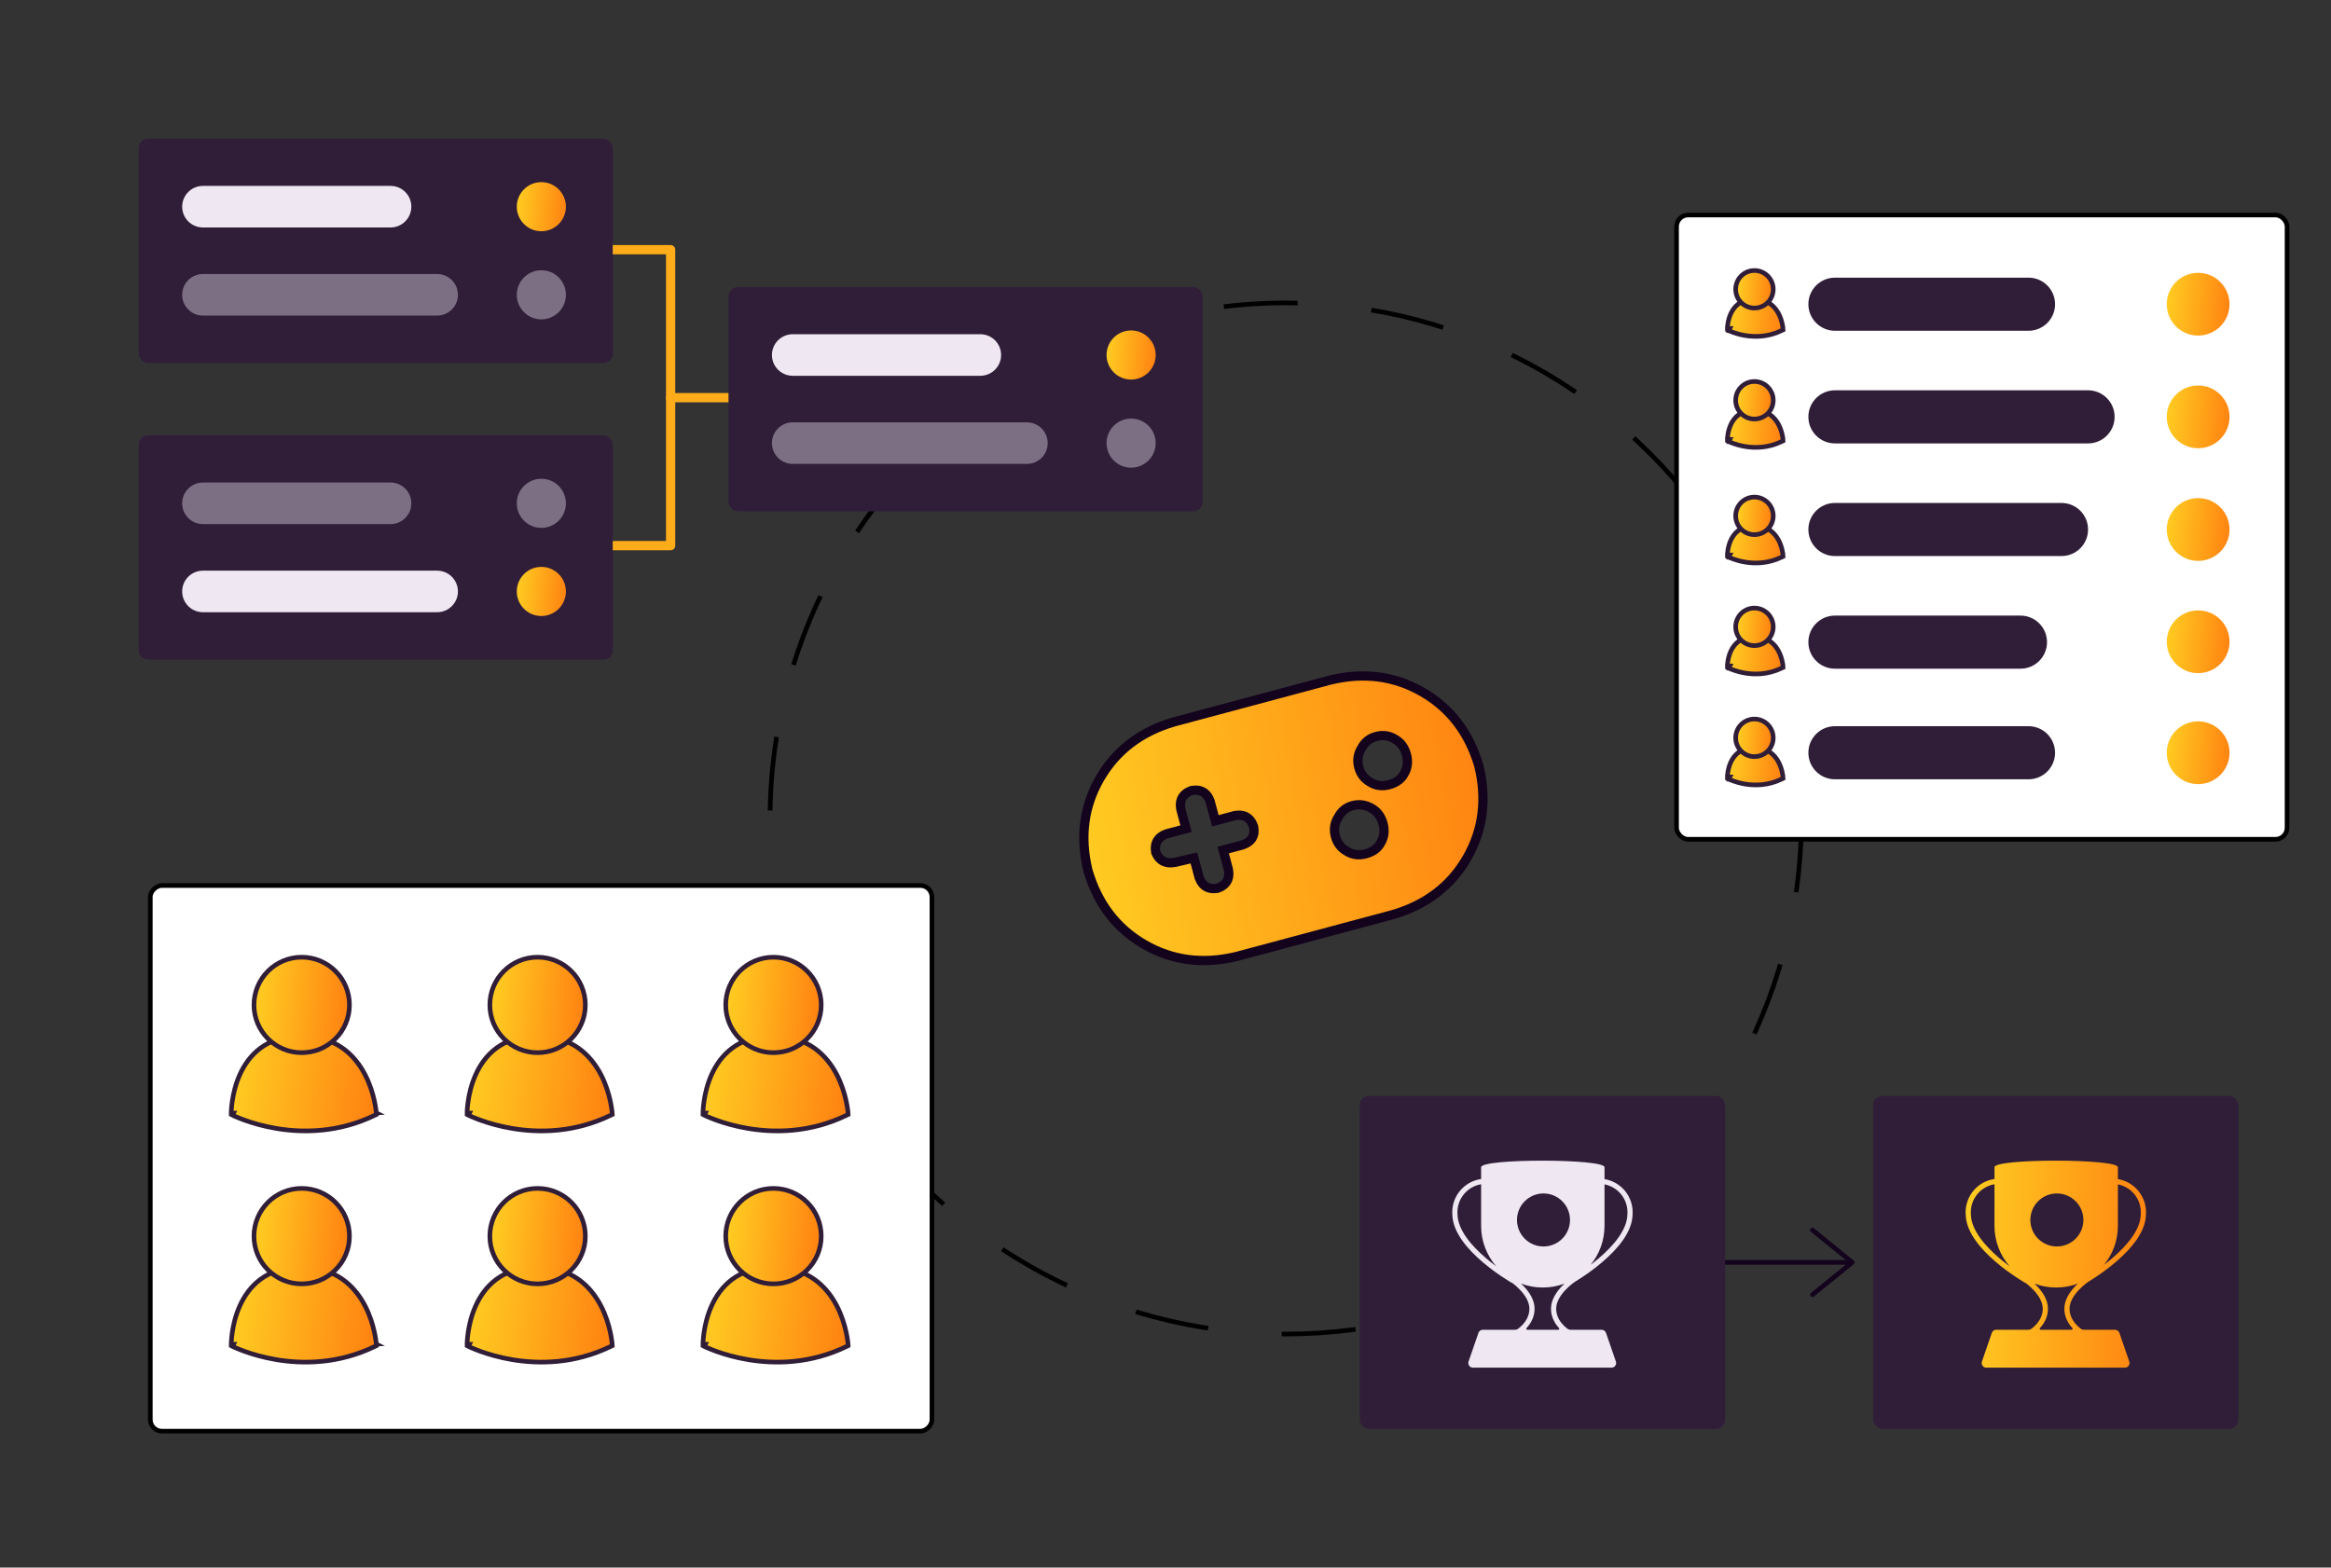 <svg width="504" height="339" viewBox="0 0 504 339" fill="none" xmlns="http://www.w3.org/2000/svg">
<rect x="0" y="0" width="504" height="339" fill="#333333" stroke="none"/>
<circle cx="278" cy="177" r="111.5" stroke="black" stroke-dasharray="16 16"/>
<path d="M287.604 147.069L253.797 156.128C246.625 158.239 241.299 162.308 237.818 168.336C234.338 174.364 233.477 181.011 235.235 188.278C237.346 195.45 241.415 200.776 247.443 204.256C253.471 207.736 260.119 208.597 267.385 206.839L301.192 197.78C308.365 195.67 313.691 191.601 317.171 185.573C320.651 179.545 321.512 172.897 319.754 165.631C317.643 158.459 313.574 153.133 307.546 149.652C301.518 146.172 294.871 145.311 287.604 147.069ZM268.704 182.707L264.478 183.839L265.61 188.065C265.953 190.049 265.179 191.389 263.29 192.084C261.306 192.427 259.966 191.653 259.271 189.764L258.139 185.538L254.009 186.503C252.025 186.845 250.654 186.128 249.894 184.35C249.551 182.366 250.325 181.026 252.214 180.331L256.44 179.199L255.308 174.973C254.965 172.989 255.738 171.649 257.628 170.954C259.612 170.611 260.952 171.385 261.647 173.274L262.779 177.5L267.005 176.368C268.989 176.025 270.329 176.798 271.024 178.688C271.455 180.649 270.681 181.988 268.704 182.707ZM295.267 184.648C293.771 185.049 292.397 184.851 291.145 184.054C289.917 183.345 289.114 182.286 288.737 180.877C288.336 179.381 288.534 178.007 289.331 176.755C290.016 175.439 291.063 174.592 292.472 174.215C293.88 173.838 295.255 174.036 296.594 174.809C297.822 175.518 298.637 176.621 299.038 178.117C299.439 179.614 299.285 180.976 298.576 182.204C297.955 183.409 296.852 184.223 295.267 184.648ZM300.322 169.705C298.825 170.106 297.451 169.908 296.2 169.111C294.972 168.402 294.169 167.344 293.792 165.935C293.391 164.438 293.589 163.064 294.386 161.813C295.071 160.497 296.118 159.65 297.527 159.273C299.023 158.872 300.397 159.07 301.649 159.866C302.877 160.575 303.691 161.678 304.092 163.175C304.493 164.672 304.34 166.034 303.631 167.262C303.01 168.466 301.907 169.281 300.322 169.705Z" fill="url(#paint0_linear_110_1318)"/>
<path d="M287.604 147.069L287.369 146.097L287.357 146.1L287.346 146.103L287.604 147.069ZM253.797 156.128L253.538 155.162L253.526 155.165L253.515 155.169L253.797 156.128ZM235.235 188.278L234.263 188.513L234.269 188.536L234.276 188.56L235.235 188.278ZM267.385 206.839L267.62 207.811L267.632 207.808L267.644 207.805L267.385 206.839ZM301.192 197.78L301.451 198.746L301.463 198.743L301.475 198.74L301.192 197.78ZM319.754 165.631L320.726 165.396L320.72 165.372L320.713 165.349L319.754 165.631ZM268.704 182.707L268.962 183.673L269.004 183.662L269.045 183.647L268.704 182.707ZM264.478 183.839L264.219 182.873L263.253 183.132L263.512 184.098L264.478 183.839ZM265.61 188.065L266.595 187.895L266.588 187.85L266.576 187.806L265.61 188.065ZM263.29 192.084L263.46 193.069L263.55 193.054L263.635 193.022L263.29 192.084ZM259.271 189.764L258.305 190.022L258.317 190.066L258.333 190.109L259.271 189.764ZM258.139 185.538L259.105 185.279L258.854 184.344L257.911 184.564L258.139 185.538ZM254.009 186.503L254.18 187.488L254.209 187.483L254.237 187.476L254.009 186.503ZM249.894 184.35L248.909 184.52L248.929 184.635L248.975 184.743L249.894 184.35ZM252.214 180.331L251.955 179.365L251.912 179.377L251.869 179.393L252.214 180.331ZM256.44 179.199L256.699 180.165L257.665 179.906L257.406 178.94L256.44 179.199ZM255.308 174.973L254.323 175.143L254.33 175.188L254.342 175.232L255.308 174.973ZM257.628 170.954L257.458 169.969L257.368 169.984L257.283 170.016L257.628 170.954ZM261.647 173.274L262.613 173.016L262.601 172.972L262.585 172.929L261.647 173.274ZM262.779 177.5L261.813 177.759L262.072 178.725L263.038 178.466L262.779 177.5ZM267.005 176.368L266.835 175.383L266.79 175.39L266.746 175.402L267.005 176.368ZM271.024 178.688L272 178.473L271.986 178.407L271.962 178.343L271.024 178.688ZM291.145 184.054L291.682 183.21L291.664 183.199L291.645 183.188L291.145 184.054ZM289.331 176.755L290.174 177.292L290.198 177.256L290.218 177.217L289.331 176.755ZM296.594 174.809L297.094 173.943L296.594 174.809ZM298.576 182.204L297.71 181.704L297.698 181.725L297.687 181.746L298.576 182.204ZM296.2 169.111L296.737 168.268L296.719 168.256L296.7 168.245L296.2 169.111ZM294.386 161.813L295.229 162.35L295.253 162.313L295.273 162.275L294.386 161.813ZM301.649 159.866L301.112 160.71L301.13 160.722L301.149 160.733L301.649 159.866ZM303.631 167.262L302.765 166.762L302.753 166.782L302.742 166.804L303.631 167.262ZM287.346 146.103L253.538 155.162L254.056 157.094L287.863 148.035L287.346 146.103ZM253.515 155.169C246.116 157.346 240.571 161.568 236.952 167.836L238.684 168.836C242.026 163.048 247.133 159.131 254.079 157.087L253.515 155.169ZM236.952 167.836C233.334 174.104 232.45 181.017 234.263 188.513L236.207 188.042C234.505 181.005 235.343 174.624 238.684 168.836L236.952 167.836ZM234.276 188.56C236.453 195.958 240.675 201.503 246.943 205.122L247.943 203.39C242.155 200.048 238.239 194.941 236.195 187.995L234.276 188.56ZM246.943 205.122C253.211 208.741 260.124 209.625 267.62 207.811L267.15 205.867C260.113 207.57 253.731 206.732 247.943 203.39L246.943 205.122ZM267.644 207.805L301.451 198.746L300.934 196.815L267.126 205.873L267.644 207.805ZM301.475 198.74C308.873 196.563 314.418 192.341 318.037 186.073L316.305 185.073C312.963 190.861 307.856 194.777 300.91 196.821L301.475 198.74ZM318.037 186.073C321.656 179.805 322.54 172.891 320.726 165.396L318.782 165.866C320.485 172.903 319.647 179.284 316.305 185.073L318.037 186.073ZM320.713 165.349C318.536 157.95 314.314 152.405 308.046 148.786L307.046 150.518C312.834 153.86 316.751 158.967 318.795 165.913L320.713 165.349ZM308.046 148.786C301.778 145.168 294.865 144.284 287.369 146.097L287.84 148.041C294.877 146.338 301.258 147.177 307.046 150.518L308.046 148.786ZM268.445 181.741L264.219 182.873L264.736 184.805L268.962 183.673L268.445 181.741ZM263.512 184.098L264.644 188.324L266.576 187.806L265.444 183.58L263.512 184.098ZM264.625 188.235C264.768 189.067 264.659 189.645 264.421 190.058C264.183 190.471 263.737 190.854 262.945 191.145L263.635 193.022C264.732 192.619 265.618 191.985 266.153 191.058C266.688 190.131 266.794 189.047 266.595 187.895L264.625 188.235ZM263.119 191.098C262.287 191.242 261.71 191.133 261.297 190.895C260.884 190.657 260.501 190.211 260.21 189.418L258.333 190.109C258.736 191.206 259.37 192.092 260.297 192.627C261.224 193.162 262.308 193.268 263.46 193.069L263.119 191.098ZM260.237 189.505L259.105 185.279L257.173 185.796L258.305 190.022L260.237 189.505ZM257.911 184.564L253.782 185.529L254.237 187.476L258.366 186.511L257.911 184.564ZM253.839 185.517C252.998 185.662 252.396 185.565 251.956 185.335C251.521 185.108 251.126 184.688 250.814 183.957L248.975 184.743C249.422 185.79 250.092 186.617 251.029 187.108C251.961 187.595 253.037 187.686 254.18 187.488L253.839 185.517ZM250.88 184.179C250.736 183.347 250.845 182.77 251.083 182.357C251.321 181.944 251.767 181.561 252.56 181.27L251.869 179.393C250.772 179.796 249.886 180.43 249.351 181.357C248.816 182.284 248.71 183.368 248.909 184.52L250.88 184.179ZM252.473 181.297L256.699 180.165L256.181 178.233L251.955 179.365L252.473 181.297ZM257.406 178.94L256.274 174.714L254.342 175.232L255.474 179.458L257.406 178.94ZM256.293 174.803C256.149 173.97 256.258 173.393 256.497 172.98C256.735 172.567 257.181 172.184 257.973 171.893L257.283 170.016C256.186 170.419 255.3 171.053 254.765 171.98C254.23 172.907 254.123 173.991 254.323 175.143L256.293 174.803ZM257.798 171.94C258.63 171.796 259.208 171.905 259.621 172.143C260.034 172.381 260.417 172.827 260.708 173.62L262.585 172.929C262.182 171.832 261.548 170.946 260.621 170.411C259.694 169.876 258.61 169.77 257.458 169.969L257.798 171.94ZM260.681 173.533L261.813 177.759L263.745 177.241L262.613 173.016L260.681 173.533ZM263.038 178.466L267.264 177.334L266.746 175.402L262.52 176.534L263.038 178.466ZM267.175 177.353C268.007 177.21 268.585 177.319 268.998 177.557C269.411 177.795 269.794 178.241 270.085 179.033L271.962 178.343C271.559 177.246 270.925 176.36 269.998 175.825C269.071 175.29 267.987 175.183 266.835 175.383L267.175 177.353ZM270.047 178.903C270.225 179.714 270.129 180.268 269.901 180.663C269.668 181.066 269.209 181.459 268.362 181.767L269.045 183.647C270.175 183.236 271.092 182.6 271.633 181.663C272.178 180.719 272.253 179.623 272 178.473L270.047 178.903ZM295.008 183.682C293.769 184.014 292.686 183.849 291.682 183.21L290.608 184.897C292.107 185.852 293.772 186.084 295.526 185.614L295.008 183.682ZM291.645 183.188C290.654 182.616 290.014 181.779 289.703 180.619L287.771 181.136C288.215 182.793 289.18 184.074 290.645 184.92L291.645 183.188ZM289.703 180.619C289.371 179.379 289.535 178.296 290.174 177.292L288.487 176.218C287.532 177.718 287.301 179.382 287.771 181.136L289.703 180.619ZM290.218 177.217C290.776 176.145 291.598 175.484 292.731 175.181L292.213 173.249C290.528 173.701 289.256 174.734 288.444 176.293L290.218 177.217ZM292.731 175.181C293.866 174.877 294.969 175.025 296.094 175.675L297.094 173.943C295.54 173.046 293.895 172.799 292.213 173.249L292.731 175.181ZM296.094 175.675C297.07 176.238 297.732 177.11 298.072 178.376L300.004 177.859C299.541 176.132 298.574 174.797 297.094 173.943L296.094 175.675ZM298.072 178.376C298.411 179.643 298.273 180.729 297.71 181.704L299.442 182.704C300.296 181.224 300.466 179.585 300.004 177.859L298.072 178.376ZM297.687 181.746C297.222 182.648 296.383 183.313 295.008 183.682L295.526 185.614C297.321 185.133 298.688 184.169 299.465 182.663L297.687 181.746ZM300.063 168.739C298.824 169.072 297.74 168.907 296.737 168.268L295.663 169.955C297.162 170.91 298.827 171.141 300.581 170.671L300.063 168.739ZM296.7 168.245C295.709 167.673 295.069 166.837 294.758 165.676L292.826 166.194C293.27 167.85 294.235 169.132 295.7 169.977L296.7 168.245ZM294.758 165.676C294.426 164.437 294.59 163.353 295.229 162.35L293.542 161.276C292.587 162.775 292.356 164.44 292.826 166.194L294.758 165.676ZM295.273 162.275C295.831 161.202 296.653 160.542 297.786 160.238L297.268 158.307C295.583 158.758 294.311 159.791 293.499 161.351L295.273 162.275ZM297.786 160.238C299.025 159.906 300.108 160.071 301.112 160.71L302.186 159.023C300.687 158.068 299.022 157.837 297.268 158.307L297.786 160.238ZM301.149 160.733C302.125 161.296 302.787 162.167 303.127 163.434L305.058 162.916C304.596 161.189 303.629 159.855 302.149 159L301.149 160.733ZM303.127 163.434C303.466 164.7 303.328 165.786 302.765 166.762L304.497 167.762C305.351 166.282 305.521 164.643 305.058 162.916L303.127 163.434ZM302.742 166.804C302.277 167.706 301.438 168.371 300.063 168.739L300.581 170.671C302.376 170.19 303.743 169.227 304.519 167.72L302.742 166.804Z" fill="#13031D"/>
<rect x="362.5" y="46.5" width="132" height="135" rx="2.5" fill="white" stroke="black"/>
<path d="M374 71.034C373.773 71.48 373.773 71.48 373.774 71.48L373.774 71.481L373.776 71.481L373.78 71.484L373.795 71.491C373.807 71.497 373.825 71.505 373.847 71.516C373.892 71.537 373.957 71.567 374.041 71.604C374.208 71.678 374.451 71.778 374.758 71.889C375.372 72.111 376.25 72.376 377.308 72.553C379.425 72.907 382.287 72.91 385.219 71.484L385.522 71.337L385.499 71.001L385 71.034C385.499 71.001 385.499 71 385.499 71L385.499 70.999L385.499 70.998L385.498 70.993L385.497 70.977C385.496 70.963 385.494 70.944 385.492 70.92C385.487 70.871 385.48 70.803 385.468 70.717C385.445 70.544 385.407 70.301 385.343 70.011C385.217 69.432 384.989 68.653 384.581 67.87C383.756 66.286 382.182 64.666 379.292 64.666C377.866 64.666 376.765 65.063 375.927 65.681C375.096 66.295 374.553 67.107 374.198 67.895C373.844 68.684 373.671 69.465 373.585 70.044C373.542 70.336 373.521 70.579 373.511 70.752C373.505 70.838 373.503 70.907 373.501 70.955C373.501 70.979 373.5 70.998 373.5 71.012L373.5 71.028L373.5 71.033L373.5 71.035L373.5 71.035C373.5 71.036 373.5 71.036 374 71.034ZM374 71.034L373.773 71.48L373.501 71.341L373.5 71.036L374 71.034Z" fill="url(#paint1_linear_110_1318)" stroke="#301E38"/>
<path d="M379.339 66.619C381.581 66.619 383.399 64.801 383.399 62.559C383.399 60.317 381.581 58.5 379.339 58.5C377.097 58.5 375.28 60.317 375.28 62.559C375.28 64.801 377.097 66.619 379.339 66.619Z" fill="url(#paint2_linear_110_1318)" stroke="#301E38"/>
<path d="M374 168.034C373.773 168.48 373.773 168.48 373.774 168.48L373.774 168.481L373.776 168.481L373.78 168.483L373.795 168.491C373.807 168.497 373.825 168.505 373.847 168.516C373.892 168.537 373.957 168.568 374.041 168.604C374.208 168.678 374.451 168.778 374.758 168.889C375.372 169.111 376.25 169.376 377.308 169.553C379.425 169.907 382.287 169.91 385.219 168.484L385.522 168.337L385.499 168.001L385 168.034C385.499 168.001 385.499 168 385.499 168L385.499 167.999L385.499 167.998L385.498 167.993L385.497 167.976C385.496 167.963 385.494 167.944 385.492 167.92C385.487 167.871 385.48 167.803 385.468 167.717C385.445 167.544 385.407 167.301 385.343 167.011C385.217 166.432 384.989 165.654 384.581 164.87C383.756 163.286 382.182 161.667 379.292 161.667C377.866 161.667 376.765 162.063 375.927 162.681C375.096 163.295 374.553 164.107 374.198 164.896C373.844 165.684 373.671 166.465 373.585 167.045C373.542 167.336 373.521 167.579 373.511 167.752C373.505 167.838 373.503 167.907 373.501 167.955C373.501 167.979 373.5 167.998 373.5 168.012L373.5 168.028L373.5 168.033L373.5 168.035L373.5 168.036C373.5 168.036 373.5 168.036 374 168.034ZM374 168.034L373.773 168.48L373.501 168.342L373.5 168.036L374 168.034Z" fill="url(#paint3_linear_110_1318)" stroke="#301E38"/>
<path d="M379.339 163.619C381.581 163.619 383.399 161.801 383.399 159.559C383.399 157.317 381.581 155.5 379.339 155.5C377.097 155.5 375.28 157.317 375.28 159.559C375.28 161.801 377.097 163.619 379.339 163.619Z" fill="url(#paint4_linear_110_1318)" stroke="#301E38"/>
<path d="M374 95.034C373.773 95.48 373.773 95.48 373.774 95.48L373.774 95.481L373.776 95.481L373.78 95.484L373.795 95.491C373.807 95.497 373.825 95.505 373.847 95.516C373.892 95.537 373.957 95.567 374.041 95.604C374.208 95.678 374.451 95.778 374.758 95.889C375.372 96.111 376.25 96.376 377.308 96.553C379.425 96.907 382.287 96.91 385.219 95.484L385.522 95.337L385.499 95.001L385 95.034C385.499 95.001 385.499 95 385.499 95L385.499 94.999L385.499 94.998L385.498 94.993L385.497 94.977C385.496 94.963 385.494 94.944 385.492 94.92C385.487 94.871 385.48 94.803 385.468 94.717C385.445 94.544 385.407 94.301 385.343 94.011C385.217 93.432 384.989 92.653 384.581 91.87C383.756 90.286 382.182 88.666 379.292 88.666C377.866 88.666 376.765 89.063 375.927 89.681C375.096 90.295 374.553 91.107 374.198 91.895C373.844 92.684 373.671 93.465 373.585 94.044C373.542 94.336 373.521 94.579 373.511 94.752C373.505 94.838 373.503 94.907 373.501 94.955C373.501 94.979 373.5 94.998 373.5 95.012L373.5 95.028L373.5 95.033L373.5 95.035L373.5 95.035C373.5 95.036 373.5 95.036 374 95.034ZM374 95.034L373.773 95.48L373.501 95.341L373.5 95.036L374 95.034Z" fill="url(#paint5_linear_110_1318)" stroke="#301E38"/>
<path d="M379.339 90.619C381.581 90.619 383.399 88.801 383.399 86.559C383.399 84.317 381.581 82.5 379.339 82.5C377.097 82.5 375.28 84.317 375.28 86.559C375.28 88.801 377.097 90.619 379.339 90.619Z" fill="url(#paint6_linear_110_1318)" stroke="#301E38"/>
<path d="M374 120.034C373.773 120.48 373.773 120.48 373.774 120.48L373.774 120.481L373.776 120.481L373.78 120.483L373.795 120.491C373.807 120.497 373.825 120.505 373.847 120.516C373.892 120.537 373.957 120.568 374.041 120.604C374.208 120.678 374.451 120.778 374.758 120.889C375.372 121.111 376.25 121.376 377.308 121.553C379.425 121.907 382.287 121.91 385.219 120.484L385.522 120.337L385.499 120.001L385 120.034C385.499 120.001 385.499 120 385.499 120L385.499 119.999L385.499 119.998L385.498 119.993L385.497 119.976C385.496 119.963 385.494 119.944 385.492 119.92C385.487 119.871 385.48 119.803 385.468 119.717C385.445 119.544 385.407 119.301 385.343 119.011C385.217 118.432 384.989 117.654 384.581 116.87C383.756 115.286 382.182 113.667 379.292 113.667C377.866 113.667 376.765 114.063 375.927 114.681C375.096 115.295 374.553 116.107 374.198 116.896C373.844 117.684 373.671 118.465 373.585 119.045C373.542 119.336 373.521 119.579 373.511 119.752C373.505 119.838 373.503 119.907 373.501 119.955C373.501 119.979 373.5 119.998 373.5 120.012L373.5 120.028L373.5 120.033L373.5 120.035L373.5 120.036C373.5 120.036 373.5 120.036 374 120.034ZM374 120.034L373.773 120.48L373.501 120.342L373.5 120.036L374 120.034Z" fill="url(#paint7_linear_110_1318)" stroke="#301E38"/>
<path d="M379.339 115.619C381.581 115.619 383.399 113.801 383.399 111.559C383.399 109.317 381.581 107.5 379.339 107.5C377.097 107.5 375.28 109.317 375.28 111.559C375.28 113.801 377.097 115.619 379.339 115.619Z" fill="url(#paint8_linear_110_1318)" stroke="#301E38"/>
<path d="M374 144.034C373.773 144.48 373.773 144.48 373.774 144.48L373.774 144.481L373.776 144.481L373.78 144.483L373.795 144.491C373.807 144.497 373.825 144.505 373.847 144.516C373.892 144.537 373.957 144.568 374.041 144.604C374.208 144.678 374.451 144.778 374.758 144.889C375.372 145.111 376.25 145.376 377.308 145.553C379.425 145.907 382.287 145.91 385.219 144.484L385.522 144.337L385.499 144.001L385 144.034C385.499 144.001 385.499 144 385.499 144L385.499 143.999L385.499 143.998L385.498 143.993L385.497 143.976C385.496 143.963 385.494 143.944 385.492 143.92C385.487 143.871 385.48 143.803 385.468 143.717C385.445 143.544 385.407 143.301 385.343 143.011C385.217 142.432 384.989 141.654 384.581 140.87C383.756 139.286 382.182 137.667 379.292 137.667C377.866 137.667 376.765 138.063 375.927 138.681C375.096 139.295 374.553 140.107 374.198 140.896C373.844 141.684 373.671 142.465 373.585 143.045C373.542 143.336 373.521 143.579 373.511 143.752C373.505 143.838 373.503 143.907 373.501 143.955C373.501 143.979 373.5 143.998 373.5 144.012L373.5 144.028L373.5 144.033L373.5 144.035L373.5 144.036C373.5 144.036 373.5 144.036 374 144.034ZM374 144.034L373.773 144.48L373.501 144.342L373.5 144.036L374 144.034Z" fill="url(#paint9_linear_110_1318)" stroke="#301E38"/>
<path d="M379.339 139.619C381.581 139.619 383.399 137.801 383.399 135.559C383.399 133.317 381.581 131.5 379.339 131.5C377.097 131.5 375.28 133.317 375.28 135.559C375.28 137.801 377.097 139.619 379.339 139.619Z" fill="url(#paint10_linear_110_1318)" stroke="#301E38"/>
<path d="M475.271 96.934C479.019 96.934 482.058 93.896 482.058 90.148C482.058 86.4 479.019 83.362 475.271 83.362C471.523 83.362 468.485 86.4 468.485 90.148C468.485 93.896 471.523 96.934 475.271 96.934Z" fill="url(#paint11_linear_110_1318)"/>
<path d="M451.473 84.405H396.742C393.571 84.405 391 86.976 391 90.147V90.148C391 93.32 393.571 95.89 396.742 95.89H451.473C454.644 95.89 457.214 93.32 457.214 90.148V90.147C457.214 86.976 454.644 84.405 451.473 84.405Z" fill="#301E38"/>
<path d="M475.271 72.573C479.019 72.573 482.058 69.534 482.058 65.786C482.058 62.038 479.019 59 475.271 59C471.523 59 468.485 62.038 468.485 65.786C468.485 69.534 471.523 72.573 475.271 72.573Z" fill="url(#paint12_linear_110_1318)"/>
<path d="M475.271 169.573C479.019 169.573 482.058 166.534 482.058 162.786C482.058 159.038 479.019 156 475.271 156C471.523 156 468.485 159.038 468.485 162.786C468.485 166.534 471.523 169.573 475.271 169.573Z" fill="url(#paint13_linear_110_1318)"/>
<path d="M438.596 60.045H396.742C393.571 60.045 391 62.616 391 65.787V65.788C391 68.959 393.571 71.53 396.742 71.53H438.596C441.767 71.53 444.338 68.959 444.338 65.788V65.787C444.338 62.616 441.767 60.045 438.596 60.045Z" fill="#301E38"/>
<path d="M438.596 157.045H396.742C393.571 157.045 391 159.616 391 162.787V162.788C391 165.959 393.571 168.53 396.742 168.53H438.596C441.767 168.53 444.338 165.959 444.338 162.788V162.787C444.338 159.616 441.767 157.045 438.596 157.045Z" fill="#301E38"/>
<path d="M475.271 121.295C479.019 121.295 482.058 118.256 482.058 114.509C482.058 110.761 479.019 107.722 475.271 107.722C471.523 107.722 468.485 110.761 468.485 114.509C468.485 118.256 471.523 121.295 475.271 121.295Z" fill="url(#paint14_linear_110_1318)"/>
<path d="M475.271 145.573C479.019 145.573 482.058 142.534 482.058 138.786C482.058 135.038 479.019 132 475.271 132C471.523 132 468.485 135.038 468.485 138.786C468.485 142.534 471.523 145.573 475.271 145.573Z" fill="url(#paint15_linear_110_1318)"/>
<path d="M445.731 108.767H396.742C393.571 108.767 391 111.337 391 114.508V114.51C391 117.681 393.571 120.252 396.742 120.252H445.731C448.902 120.252 451.473 117.681 451.473 114.51V114.508C451.473 111.337 448.902 108.767 445.731 108.767Z" fill="#301E38"/>
<path d="M436.857 133.126H396.742C393.571 133.126 391 135.697 391 138.868V138.87C391 142.041 393.571 144.611 396.742 144.611H436.857C440.028 144.611 442.599 142.041 442.599 138.87V138.868C442.599 135.697 440.028 133.126 436.857 133.126Z" fill="#301E38"/>
<path d="M132 118H145V54H132" stroke="#FFAC1A" stroke-width="2" stroke-linecap="round" stroke-linejoin="round"/>
<path d="M158 86H145" stroke="#FFAC1A" stroke-width="2" stroke-linecap="round"/>
<rect x="30" y="30" width="102.483" height="48.503" rx="2" fill="#301E38"/>
<path d="M117.049 69.064C119.981 69.064 122.358 66.687 122.358 63.755C122.358 60.823 119.981 58.446 117.049 58.446C114.117 58.446 111.74 60.823 111.74 63.755C111.74 66.687 114.117 69.064 117.049 69.064Z" fill="#7D6F83"/>
<path d="M94.519 59.262H43.88C41.399 59.262 39.388 61.273 39.388 63.754V63.755C39.388 66.236 41.399 68.247 43.88 68.247H94.519C97 68.247 99.011 66.236 99.011 63.755V63.754C99.011 61.273 97 59.262 94.519 59.262Z" fill="#7D6F83"/>
<path d="M117.049 50.006C119.981 50.006 122.358 47.629 122.358 44.697C122.358 41.765 119.981 39.388 117.049 39.388C114.117 39.388 111.74 41.765 111.74 44.697C111.74 47.629 114.117 50.006 117.049 50.006Z" fill="url(#paint16_linear_110_1318)"/>
<path d="M84.446 40.205H43.88C41.399 40.205 39.388 42.216 39.388 44.697V44.698C39.388 47.179 41.399 49.19 43.88 49.19H84.446C86.927 49.19 88.938 47.179 88.938 44.698V44.697C88.938 42.216 86.927 40.205 84.446 40.205Z" fill="#EFE8F2"/>
<rect x="30" y="94.149" width="102.483" height="48.503" rx="2" fill="#301E38"/>
<path d="M117.049 133.214C119.981 133.214 122.358 130.837 122.358 127.905C122.358 124.973 119.981 122.596 117.049 122.596C114.117 122.596 111.74 124.973 111.74 127.905C111.74 130.837 114.117 133.214 117.049 133.214Z" fill="url(#paint17_linear_110_1318)"/>
<path d="M94.519 123.412H43.88C41.399 123.412 39.388 125.423 39.388 127.903V127.905C39.388 130.385 41.399 132.396 43.88 132.396H94.519C97 132.396 99.011 130.385 99.011 127.905V127.903C99.011 125.423 97 123.412 94.519 123.412Z" fill="#EFE8F2"/>
<path d="M117.049 114.155C119.981 114.155 122.358 111.778 122.358 108.846C122.358 105.914 119.981 103.537 117.049 103.537C114.117 103.537 111.74 105.914 111.74 108.846C111.74 111.778 114.117 114.155 117.049 114.155Z" fill="#7D6F83"/>
<path d="M84.446 104.354H43.88C41.399 104.354 39.388 106.366 39.388 108.846V108.847C39.388 111.328 41.399 113.339 43.88 113.339H84.446C86.927 113.339 88.938 111.328 88.938 108.847V108.846C88.938 106.366 86.927 104.354 84.446 104.354Z" fill="#7D6F83"/>
<rect x="157.517" y="62.075" width="102.483" height="48.503" rx="2" fill="#301E38"/>
<path d="M244.566 101.139C247.498 101.139 249.875 98.762 249.875 95.83C249.875 92.898 247.498 90.521 244.566 90.521C241.634 90.521 239.257 92.898 239.257 95.83C239.257 98.762 241.634 101.139 244.566 101.139Z" fill="#7D6F83"/>
<path d="M222.036 91.337H171.397C168.916 91.337 166.905 93.348 166.905 95.829V95.83C166.905 98.311 168.916 100.322 171.397 100.322H222.036C224.517 100.322 226.528 98.311 226.528 95.83V95.829C226.528 93.348 224.517 91.337 222.036 91.337Z" fill="#7D6F83"/>
<path d="M244.566 82.081C247.498 82.081 249.875 79.704 249.875 76.771C249.875 73.839 247.498 71.462 244.566 71.462C241.634 71.462 239.257 73.839 239.257 76.771C239.257 79.704 241.634 82.081 244.566 82.081Z" fill="url(#paint18_linear_110_1318)"/>
<path d="M211.963 72.28H171.397C168.916 72.28 166.905 74.291 166.905 76.772V76.773C166.905 79.254 168.916 81.265 171.397 81.265H211.963C214.444 81.265 216.455 79.254 216.455 76.773V76.772C216.455 74.291 214.444 72.28 211.963 72.28Z" fill="#EFE8F2"/>
<rect x="32.5" y="309.5" width="118" height="169" rx="2.5" transform="rotate(-90 32.5 309.5)" fill="white" stroke="black"/>
<path d="M50.5 240.713C50.273 241.159 50.273 241.159 50.274 241.159L50.275 241.16L50.277 241.161L50.287 241.166L50.322 241.183C50.353 241.198 50.397 241.22 50.456 241.248C50.572 241.303 50.744 241.383 50.967 241.481C51.412 241.676 52.063 241.946 52.891 242.245C54.547 242.843 56.916 243.559 59.776 244.037C65.495 244.992 73.196 244.995 81.077 241.163L81.38 241.016L81.358 240.679L80.859 240.713C81.358 240.679 81.358 240.679 81.358 240.679L81.357 240.678L81.357 240.675L81.356 240.664L81.353 240.626C81.351 240.593 81.346 240.545 81.34 240.483C81.328 240.359 81.309 240.179 81.278 239.952C81.218 239.497 81.116 238.851 80.946 238.076C80.608 236.529 80 234.46 78.921 232.385C76.753 228.219 72.667 224.019 65.104 224.019C61.342 224.019 58.491 225.06 56.342 226.647C54.199 228.229 52.784 230.331 51.85 232.411C50.916 234.49 50.455 236.562 50.226 238.11C50.112 238.885 50.055 239.532 50.027 239.987C50.013 240.214 50.007 240.394 50.003 240.518C50.002 240.58 50.001 240.628 50 240.661L50 240.7L50 240.71L50 240.713L50 240.714C50 240.715 50 240.715 50.5 240.713ZM50.5 240.713L50.273 241.159L50.001 241.02L50 240.715L50.5 240.713Z" fill="url(#paint19_linear_110_1318)" stroke="#301E38"/>
<path d="M65.236 227.647C70.938 227.647 75.559 223.025 75.559 217.323C75.559 211.622 70.938 207 65.236 207C59.535 207 54.913 211.622 54.913 217.323C54.913 223.025 59.535 227.647 65.236 227.647Z" fill="url(#paint20_linear_110_1318)" stroke="#301E38"/>
<path d="M50.5 290.713C50.273 291.159 50.273 291.159 50.274 291.159L50.275 291.16L50.277 291.161L50.287 291.166L50.322 291.183C50.353 291.198 50.397 291.22 50.456 291.248C50.572 291.303 50.744 291.383 50.967 291.481C51.412 291.676 52.063 291.946 52.891 292.245C54.547 292.843 56.916 293.559 59.776 294.037C65.495 294.992 73.196 294.995 81.077 291.163L81.38 291.016L81.358 290.679L80.859 290.713C81.358 290.679 81.358 290.679 81.358 290.679L81.357 290.678L81.357 290.675L81.356 290.664L81.353 290.626C81.351 290.593 81.346 290.545 81.34 290.483C81.328 290.359 81.309 290.179 81.278 289.952C81.218 289.497 81.116 288.851 80.946 288.076C80.608 286.529 80 284.46 78.921 282.385C76.753 278.219 72.667 274.019 65.104 274.019C61.342 274.019 58.491 275.06 56.342 276.647C54.199 278.229 52.784 280.331 51.85 282.411C50.916 284.49 50.455 286.562 50.226 288.11C50.112 288.885 50.055 289.532 50.027 289.987C50.013 290.214 50.007 290.394 50.003 290.518C50.002 290.58 50.001 290.628 50 290.661L50 290.7L50 290.71L50 290.713L50 290.714C50 290.715 50 290.715 50.5 290.713ZM50.5 290.713L50.273 291.159L50.001 291.02L50 290.715L50.5 290.713Z" fill="url(#paint21_linear_110_1318)" stroke="#301E38"/>
<path d="M65.236 277.647C70.938 277.647 75.559 273.025 75.559 267.323C75.559 261.622 70.938 257 65.236 257C59.535 257 54.913 261.622 54.913 267.323C54.913 273.025 59.535 277.647 65.236 277.647Z" fill="url(#paint22_linear_110_1318)" stroke="#301E38"/>
<path d="M152.5 290.713C152.273 291.159 152.274 291.159 152.274 291.159L152.275 291.16L152.277 291.161L152.287 291.166L152.322 291.183C152.353 291.198 152.397 291.22 152.456 291.248C152.572 291.303 152.744 291.383 152.967 291.481C153.412 291.676 154.063 291.946 154.891 292.245C156.547 292.843 158.916 293.559 161.776 294.037C167.494 294.992 175.196 294.995 183.077 291.163L183.38 291.016L183.357 290.679L182.859 290.713C183.357 290.679 183.357 290.679 183.357 290.679L183.357 290.678L183.357 290.675L183.356 290.664L183.353 290.626C183.351 290.593 183.346 290.545 183.34 290.483C183.328 290.359 183.309 290.179 183.278 289.952C183.218 289.497 183.116 288.851 182.946 288.076C182.608 286.529 182 284.46 180.921 282.385C178.753 278.219 174.667 274.019 167.104 274.019C163.342 274.019 160.491 275.06 158.342 276.647C156.199 278.229 154.784 280.331 153.85 282.411C152.916 284.49 152.455 286.562 152.226 288.11C152.112 288.885 152.055 289.532 152.027 289.987C152.013 290.214 152.007 290.394 152.003 290.518C152.002 290.58 152.001 290.628 152 290.661L152 290.7L152 290.71L152 290.713L152 290.714C152 290.715 152 290.715 152.5 290.713ZM152.5 290.713L152.273 291.159L152.001 291.02L152 290.715L152.5 290.713Z" fill="url(#paint23_linear_110_1318)" stroke="#301E38"/>
<path d="M167.236 277.647C172.938 277.647 177.559 273.025 177.559 267.323C177.559 261.622 172.938 257 167.236 257C161.535 257 156.913 261.622 156.913 267.323C156.913 273.025 161.535 277.647 167.236 277.647Z" fill="url(#paint24_linear_110_1318)" stroke="#301E38"/>
<path d="M101.5 240.713C101.273 241.159 101.274 241.159 101.274 241.159L101.275 241.16L101.277 241.161L101.287 241.166L101.322 241.183C101.353 241.198 101.397 241.22 101.456 241.248C101.572 241.303 101.744 241.383 101.967 241.481C102.412 241.676 103.063 241.946 103.891 242.245C105.547 242.843 107.916 243.559 110.776 244.037C116.494 244.992 124.196 244.995 132.077 241.163L132.38 241.016L132.357 240.679L131.859 240.713C132.357 240.679 132.357 240.679 132.357 240.679L132.357 240.678L132.357 240.675L132.356 240.664L132.353 240.626C132.351 240.593 132.346 240.545 132.34 240.483C132.328 240.359 132.309 240.179 132.278 239.952C132.218 239.497 132.116 238.851 131.946 238.076C131.608 236.529 131 234.46 129.921 232.385C127.753 228.219 123.667 224.019 116.104 224.019C112.342 224.019 109.491 225.06 107.342 226.647C105.199 228.229 103.784 230.331 102.85 232.411C101.916 234.49 101.455 236.562 101.226 238.11C101.112 238.885 101.055 239.532 101.027 239.987C101.013 240.214 101.007 240.394 101.003 240.518C101.002 240.58 101.001 240.628 101 240.661L101 240.7L101 240.71L101 240.713L101 240.714C101 240.715 101 240.715 101.5 240.713ZM101.5 240.713L101.273 241.159L101.001 241.02L101 240.715L101.5 240.713Z" fill="url(#paint25_linear_110_1318)" stroke="#301E38"/>
<path d="M116.236 227.647C121.938 227.647 126.559 223.025 126.559 217.323C126.559 211.622 121.938 207 116.236 207C110.535 207 105.913 211.622 105.913 217.323C105.913 223.025 110.535 227.647 116.236 227.647Z" fill="url(#paint26_linear_110_1318)" stroke="#301E38"/>
<path d="M101.5 290.713C101.273 291.159 101.274 291.159 101.274 291.159L101.275 291.16L101.277 291.161L101.287 291.166L101.322 291.183C101.353 291.198 101.397 291.22 101.456 291.248C101.572 291.303 101.744 291.383 101.967 291.481C102.412 291.676 103.063 291.946 103.891 292.245C105.547 292.843 107.916 293.559 110.776 294.037C116.494 294.992 124.196 294.995 132.077 291.163L132.38 291.016L132.357 290.679L131.859 290.713C132.357 290.679 132.357 290.679 132.357 290.679L132.357 290.678L132.357 290.675L132.356 290.664L132.353 290.626C132.351 290.593 132.346 290.545 132.34 290.483C132.328 290.359 132.309 290.179 132.278 289.952C132.218 289.497 132.116 288.851 131.946 288.076C131.608 286.529 131 284.46 129.921 282.385C127.753 278.219 123.667 274.019 116.104 274.019C112.342 274.019 109.491 275.06 107.342 276.647C105.199 278.229 103.784 280.331 102.85 282.411C101.916 284.49 101.455 286.562 101.226 288.11C101.112 288.885 101.055 289.532 101.027 289.987C101.013 290.214 101.007 290.394 101.003 290.518C101.002 290.58 101.001 290.628 101 290.661L101 290.7L101 290.71L101 290.713L101 290.714C101 290.715 101 290.715 101.5 290.713ZM101.5 290.713L101.273 291.159L101.001 291.02L101 290.715L101.5 290.713Z" fill="url(#paint27_linear_110_1318)" stroke="#301E38"/>
<path d="M116.236 277.647C121.938 277.647 126.559 273.025 126.559 267.323C126.559 261.622 121.938 257 116.236 257C110.535 257 105.913 261.622 105.913 267.323C105.913 273.025 110.535 277.647 116.236 277.647Z" fill="url(#paint28_linear_110_1318)" stroke="#301E38"/>
<path d="M152.5 240.713C152.273 241.159 152.274 241.159 152.274 241.159L152.275 241.16L152.277 241.161L152.287 241.166L152.322 241.183C152.353 241.198 152.397 241.22 152.456 241.248C152.572 241.303 152.744 241.383 152.967 241.481C153.412 241.676 154.063 241.946 154.891 242.245C156.547 242.843 158.916 243.559 161.776 244.037C167.494 244.992 175.196 244.995 183.077 241.163L183.38 241.016L183.357 240.679L182.859 240.713C183.357 240.679 183.357 240.679 183.357 240.679L183.357 240.678L183.357 240.675L183.356 240.664L183.353 240.626C183.351 240.593 183.346 240.545 183.34 240.483C183.328 240.359 183.309 240.179 183.278 239.952C183.218 239.497 183.116 238.851 182.946 238.076C182.608 236.529 182 234.46 180.921 232.385C178.753 228.219 174.667 224.019 167.104 224.019C163.342 224.019 160.491 225.06 158.342 226.647C156.199 228.229 154.784 230.331 153.85 232.411C152.916 234.49 152.455 236.562 152.226 238.11C152.112 238.885 152.055 239.532 152.027 239.987C152.013 240.214 152.007 240.394 152.003 240.518C152.002 240.58 152.001 240.628 152 240.661L152 240.7L152 240.71L152 240.713L152 240.714C152 240.715 152 240.715 152.5 240.713ZM152.5 240.713L152.273 241.159L152.001 241.02L152 240.715L152.5 240.713Z" fill="url(#paint29_linear_110_1318)" stroke="#301E38"/>
<path d="M167.236 227.647C172.938 227.647 177.559 223.025 177.559 217.323C177.559 211.622 172.938 207 167.236 207C161.535 207 156.913 211.622 156.913 217.323C156.913 223.025 161.535 227.647 167.236 227.647Z" fill="url(#paint30_linear_110_1318)" stroke="#301E38"/>
<path d="M400.5 273L366 273M400.5 273L391.867 266M400.5 273L391.867 280" stroke="#13031D" stroke-linecap="round"/>
<rect x="405" y="237" width="79" height="72" rx="2" fill="#301E38"/>
<path fill-rule="evenodd" clip-rule="evenodd" d="M457.922 252.421C457.922 251.48 451.162 251 444.447 251C437.822 251 431.241 251.467 431.241 252.421V254.966C429.453 255.221 427.822 256.133 426.668 257.528C425.472 258.973 424.882 260.825 425.02 262.695C425.065 264.641 425.93 266.531 427.139 268.244C428.355 269.966 429.95 271.553 431.523 272.899C433.098 274.247 434.665 275.365 435.838 276.146C436.425 276.537 436.914 276.844 437.257 277.054C437.429 277.159 437.564 277.239 437.657 277.294C437.704 277.321 437.739 277.342 437.764 277.356L437.792 277.373L437.8 277.377L437.802 277.378L437.802 277.379C437.802 277.379 437.802 277.379 437.803 277.377C437.804 277.376 437.805 277.374 437.808 277.369L437.827 277.335L437.827 277.335L437.827 277.336L437.816 277.356C437.809 277.369 437.813 277.385 437.826 277.391C437.862 277.41 437.9 277.424 437.939 277.434C437.96 277.44 437.981 277.449 437.998 277.462C438.066 277.513 438.142 277.571 438.223 277.635C438.608 277.939 439.122 278.378 439.636 278.917C440.684 280.016 441.644 281.437 441.68 282.925C441.716 284.433 441.003 285.617 440.242 286.447C439.863 286.86 439.48 287.176 439.193 287.388C439.022 287.514 438.813 287.575 438.6 287.575H431.606C431.179 287.575 430.8 287.846 430.661 288.249L428.529 294.44C428.306 295.09 428.788 295.766 429.475 295.766H459.435C460.122 295.766 460.604 295.09 460.381 294.44L458.249 288.249C458.11 287.846 457.731 287.575 457.304 287.575H450.551C450.338 287.575 450.129 287.514 449.958 287.388C449.671 287.176 449.288 286.86 448.909 286.447C448.148 285.617 447.436 284.433 447.472 282.925C447.508 281.437 448.467 280.016 449.516 278.917C450.03 278.378 450.544 277.939 450.929 277.635C451.121 277.483 451.28 277.366 451.39 277.288L451.555 277.173C451.556 277.173 451.556 277.172 451.556 277.172C451.556 277.171 451.557 277.17 451.557 277.17C451.615 277.135 451.679 277.097 451.749 277.054C452.092 276.844 452.581 276.537 453.168 276.146C454.341 275.365 455.908 274.247 457.483 272.899C459.056 271.553 460.651 269.966 461.867 268.244C463.076 266.531 463.941 264.641 463.986 262.695C464.125 260.825 463.535 258.973 462.339 257.528C461.219 256.173 459.648 255.275 457.922 254.99V252.421ZM431.241 256.099C429.791 256.344 428.473 257.103 427.53 258.242C426.516 259.467 426.017 261.039 426.137 262.625L426.138 262.64L426.139 262.656C426.173 264.296 426.908 265.975 428.054 267.598C429.196 269.217 430.717 270.736 432.25 272.049C433.022 272.709 433.792 273.313 434.514 273.848C432.475 271.505 431.241 268.444 431.241 265.095V256.099ZM439.878 277.583C440.063 277.756 440.254 277.943 440.446 278.144C441.545 279.296 442.753 280.978 442.799 282.898C442.844 284.798 441.942 286.25 441.067 287.204C440.94 287.342 441.035 287.575 441.223 287.575H447.928C448.116 287.575 448.211 287.342 448.084 287.203C447.21 286.25 446.307 284.798 446.353 282.898C446.399 280.978 447.607 279.296 448.706 278.144C448.895 277.946 449.083 277.761 449.266 277.59C447.808 278.137 446.23 278.435 444.582 278.435C442.926 278.435 441.341 278.134 439.878 277.583ZM454.921 273.526C456.797 271.228 457.922 268.293 457.922 265.095V256.127C459.311 256.399 460.568 257.144 461.476 258.241C462.491 259.467 462.99 261.039 462.869 262.625L462.868 262.64L462.868 262.656C462.833 264.296 462.098 265.975 460.952 267.598C459.809 269.217 458.289 270.736 456.755 272.049C456.135 272.58 455.515 273.074 454.921 273.526ZM438.995 263.825C438.995 260.659 441.562 258.091 444.729 258.091C447.895 258.091 450.462 260.659 450.462 263.825C450.462 266.992 447.895 269.559 444.729 269.559C441.562 269.559 438.995 266.992 438.995 263.825Z" fill="url(#paint31_linear_110_1318)"/>
<rect x="294" y="237" width="79" height="72" rx="2" fill="#301E38"/>
<path fill-rule="evenodd" clip-rule="evenodd" d="M346.922 252.421C346.922 251.48 340.162 251 333.447 251C326.822 251 320.241 251.467 320.241 252.421V254.966C318.453 255.221 316.822 256.133 315.668 257.528C314.472 258.973 313.882 260.825 314.02 262.695C314.065 264.641 314.93 266.531 316.139 268.244C317.355 269.966 318.95 271.553 320.523 272.899C322.098 274.247 323.665 275.365 324.838 276.146C325.425 276.537 325.914 276.844 326.257 277.054C326.429 277.159 326.564 277.239 326.657 277.294C326.704 277.321 326.739 277.342 326.764 277.356L326.792 277.373L326.8 277.377L326.802 277.378L326.802 277.379C326.802 277.379 326.802 277.379 326.803 277.377C326.804 277.376 326.805 277.374 326.808 277.369L326.827 277.335L326.827 277.335L326.827 277.336L326.816 277.356C326.809 277.369 326.813 277.385 326.826 277.391C326.862 277.41 326.9 277.424 326.939 277.434C326.96 277.44 326.981 277.449 326.998 277.462C327.066 277.513 327.142 277.571 327.223 277.635C327.608 277.939 328.122 278.378 328.636 278.917C329.684 280.016 330.644 281.437 330.68 282.925C330.716 284.433 330.003 285.617 329.242 286.447C328.863 286.86 328.48 287.176 328.193 287.388C328.022 287.514 327.813 287.575 327.6 287.575H320.606C320.179 287.575 319.8 287.846 319.661 288.249L317.529 294.44C317.306 295.09 317.788 295.766 318.475 295.766H348.435C349.122 295.766 349.604 295.09 349.381 294.44L347.249 288.249C347.11 287.846 346.731 287.575 346.304 287.575H339.551C339.338 287.575 339.129 287.514 338.958 287.388C338.671 287.176 338.288 286.86 337.909 286.447C337.148 285.617 336.436 284.433 336.472 282.925C336.508 281.437 337.467 280.016 338.516 278.917C339.03 278.378 339.544 277.939 339.929 277.635C340.121 277.483 340.28 277.366 340.39 277.288L340.555 277.173C340.556 277.173 340.556 277.172 340.556 277.172C340.556 277.171 340.557 277.17 340.557 277.17C340.615 277.135 340.679 277.097 340.749 277.054C341.092 276.844 341.581 276.537 342.168 276.146C343.341 275.365 344.908 274.247 346.483 272.899C348.056 271.553 349.651 269.966 350.867 268.244C352.076 266.531 352.941 264.641 352.986 262.695C353.125 260.825 352.535 258.973 351.339 257.528C350.219 256.173 348.648 255.275 346.922 254.99V252.421ZM320.241 256.099C318.791 256.344 317.473 257.103 316.53 258.242C315.516 259.467 315.017 261.039 315.137 262.625L315.138 262.64L315.139 262.656C315.173 264.296 315.908 265.975 317.054 267.598C318.196 269.217 319.717 270.736 321.25 272.049C322.022 272.709 322.792 273.313 323.514 273.848C321.475 271.505 320.241 268.444 320.241 265.095V256.099ZM328.878 277.583C329.063 277.756 329.254 277.943 329.446 278.144C330.545 279.296 331.753 280.978 331.799 282.898C331.844 284.798 330.942 286.25 330.067 287.204C329.94 287.342 330.035 287.575 330.223 287.575H336.928C337.116 287.575 337.211 287.342 337.084 287.203C336.21 286.25 335.307 284.798 335.353 282.898C335.399 280.978 336.607 279.296 337.706 278.144C337.895 277.946 338.083 277.761 338.266 277.59C336.808 278.137 335.23 278.435 333.582 278.435C331.926 278.435 330.341 278.134 328.878 277.583ZM343.921 273.526C345.797 271.228 346.922 268.293 346.922 265.095V256.127C348.311 256.399 349.568 257.144 350.476 258.241C351.491 259.467 351.99 261.039 351.869 262.625L351.868 262.64L351.868 262.656C351.833 264.296 351.098 265.975 349.952 267.598C348.809 269.217 347.289 270.736 345.755 272.049C345.135 272.58 344.515 273.074 343.921 273.526ZM327.995 263.825C327.995 260.659 330.562 258.091 333.729 258.091C336.895 258.091 339.462 260.659 339.462 263.825C339.462 266.992 336.895 269.559 333.729 269.559C330.562 269.559 327.995 266.992 327.995 263.825Z" fill="#EFE8F2"/>
<defs>
<linearGradient id="paint0_linear_110_1318" x1="226" y1="154.776" x2="316.956" y2="139.766" gradientUnits="userSpaceOnUse">
<stop stop-color="#FFCE22"/>
<stop offset="1" stop-color="#FF8311"/>
</linearGradient>
<linearGradient id="paint1_linear_110_1318" x1="374" y1="65.166" x2="385.41" y2="66.556" gradientUnits="userSpaceOnUse">
<stop stop-color="#FFCE22"/>
<stop offset="1" stop-color="#FF8311"/>
</linearGradient>
<linearGradient id="paint2_linear_110_1318" x1="375.78" y1="59" x2="383.228" y2="59.584" gradientUnits="userSpaceOnUse">
<stop stop-color="#FFCE22"/>
<stop offset="1" stop-color="#FF8311"/>
</linearGradient>
<linearGradient id="paint3_linear_110_1318" x1="374" y1="162.167" x2="385.41" y2="163.556" gradientUnits="userSpaceOnUse">
<stop stop-color="#FFCE22"/>
<stop offset="1" stop-color="#FF8311"/>
</linearGradient>
<linearGradient id="paint4_linear_110_1318" x1="375.78" y1="156" x2="383.228" y2="156.584" gradientUnits="userSpaceOnUse">
<stop stop-color="#FFCE22"/>
<stop offset="1" stop-color="#FF8311"/>
</linearGradient>
<linearGradient id="paint5_linear_110_1318" x1="374" y1="89.166" x2="385.41" y2="90.556" gradientUnits="userSpaceOnUse">
<stop stop-color="#FFCE22"/>
<stop offset="1" stop-color="#FF8311"/>
</linearGradient>
<linearGradient id="paint6_linear_110_1318" x1="375.78" y1="83" x2="383.228" y2="83.584" gradientUnits="userSpaceOnUse">
<stop stop-color="#FFCE22"/>
<stop offset="1" stop-color="#FF8311"/>
</linearGradient>
<linearGradient id="paint7_linear_110_1318" x1="374" y1="114.167" x2="385.41" y2="115.556" gradientUnits="userSpaceOnUse">
<stop stop-color="#FFCE22"/>
<stop offset="1" stop-color="#FF8311"/>
</linearGradient>
<linearGradient id="paint8_linear_110_1318" x1="375.78" y1="108" x2="383.228" y2="108.584" gradientUnits="userSpaceOnUse">
<stop stop-color="#FFCE22"/>
<stop offset="1" stop-color="#FF8311"/>
</linearGradient>
<linearGradient id="paint9_linear_110_1318" x1="374" y1="138.167" x2="385.41" y2="139.556" gradientUnits="userSpaceOnUse">
<stop stop-color="#FFCE22"/>
<stop offset="1" stop-color="#FF8311"/>
</linearGradient>
<linearGradient id="paint10_linear_110_1318" x1="375.78" y1="132" x2="383.228" y2="132.584" gradientUnits="userSpaceOnUse">
<stop stop-color="#FFCE22"/>
<stop offset="1" stop-color="#FF8311"/>
</linearGradient>
<linearGradient id="paint11_linear_110_1318" x1="468.485" y1="83.362" x2="482.685" y2="84.475" gradientUnits="userSpaceOnUse">
<stop stop-color="#FFCE22"/>
<stop offset="1" stop-color="#FF8311"/>
</linearGradient>
<linearGradient id="paint12_linear_110_1318" x1="468.485" y1="59" x2="482.685" y2="60.113" gradientUnits="userSpaceOnUse">
<stop stop-color="#FFCE22"/>
<stop offset="1" stop-color="#FF8311"/>
</linearGradient>
<linearGradient id="paint13_linear_110_1318" x1="468.485" y1="156" x2="482.685" y2="157.113" gradientUnits="userSpaceOnUse">
<stop stop-color="#FFCE22"/>
<stop offset="1" stop-color="#FF8311"/>
</linearGradient>
<linearGradient id="paint14_linear_110_1318" x1="468.485" y1="107.722" x2="482.685" y2="108.835" gradientUnits="userSpaceOnUse">
<stop stop-color="#FFCE22"/>
<stop offset="1" stop-color="#FF8311"/>
</linearGradient>
<linearGradient id="paint15_linear_110_1318" x1="468.485" y1="132" x2="482.685" y2="133.113" gradientUnits="userSpaceOnUse">
<stop stop-color="#FFCE22"/>
<stop offset="1" stop-color="#FF8311"/>
</linearGradient>
<linearGradient id="paint16_linear_110_1318" x1="111.74" y1="39.388" x2="122.849" y2="40.259" gradientUnits="userSpaceOnUse">
<stop stop-color="#FFCE22"/>
<stop offset="1" stop-color="#FF8311"/>
</linearGradient>
<linearGradient id="paint17_linear_110_1318" x1="111.74" y1="122.596" x2="122.849" y2="123.467" gradientUnits="userSpaceOnUse">
<stop stop-color="#FFCE22"/>
<stop offset="1" stop-color="#FF8311"/>
</linearGradient>
<linearGradient id="paint18_linear_110_1318" x1="239.257" y1="71.462" x2="250.366" y2="72.333" gradientUnits="userSpaceOnUse">
<stop stop-color="#FFCE22"/>
<stop offset="1" stop-color="#FF8311"/>
</linearGradient>
<linearGradient id="paint19_linear_110_1318" x1="50.5" y1="224.519" x2="81.99" y2="228.352" gradientUnits="userSpaceOnUse">
<stop stop-color="#FFCE22"/>
<stop offset="1" stop-color="#FF8311"/>
</linearGradient>
<linearGradient id="paint20_linear_110_1318" x1="55.413" y1="207.5" x2="75.968" y2="209.111" gradientUnits="userSpaceOnUse">
<stop stop-color="#FFCE22"/>
<stop offset="1" stop-color="#FF8311"/>
</linearGradient>
<linearGradient id="paint21_linear_110_1318" x1="50.5" y1="274.519" x2="81.99" y2="278.352" gradientUnits="userSpaceOnUse">
<stop stop-color="#FFCE22"/>
<stop offset="1" stop-color="#FF8311"/>
</linearGradient>
<linearGradient id="paint22_linear_110_1318" x1="55.413" y1="257.5" x2="75.968" y2="259.111" gradientUnits="userSpaceOnUse">
<stop stop-color="#FFCE22"/>
<stop offset="1" stop-color="#FF8311"/>
</linearGradient>
<linearGradient id="paint23_linear_110_1318" x1="152.5" y1="274.519" x2="183.99" y2="278.352" gradientUnits="userSpaceOnUse">
<stop stop-color="#FFCE22"/>
<stop offset="1" stop-color="#FF8311"/>
</linearGradient>
<linearGradient id="paint24_linear_110_1318" x1="157.413" y1="257.5" x2="177.968" y2="259.111" gradientUnits="userSpaceOnUse">
<stop stop-color="#FFCE22"/>
<stop offset="1" stop-color="#FF8311"/>
</linearGradient>
<linearGradient id="paint25_linear_110_1318" x1="101.5" y1="224.519" x2="132.99" y2="228.352" gradientUnits="userSpaceOnUse">
<stop stop-color="#FFCE22"/>
<stop offset="1" stop-color="#FF8311"/>
</linearGradient>
<linearGradient id="paint26_linear_110_1318" x1="106.413" y1="207.5" x2="126.968" y2="209.111" gradientUnits="userSpaceOnUse">
<stop stop-color="#FFCE22"/>
<stop offset="1" stop-color="#FF8311"/>
</linearGradient>
<linearGradient id="paint27_linear_110_1318" x1="101.5" y1="274.519" x2="132.99" y2="278.352" gradientUnits="userSpaceOnUse">
<stop stop-color="#FFCE22"/>
<stop offset="1" stop-color="#FF8311"/>
</linearGradient>
<linearGradient id="paint28_linear_110_1318" x1="106.413" y1="257.5" x2="126.968" y2="259.111" gradientUnits="userSpaceOnUse">
<stop stop-color="#FFCE22"/>
<stop offset="1" stop-color="#FF8311"/>
</linearGradient>
<linearGradient id="paint29_linear_110_1318" x1="152.5" y1="224.519" x2="183.99" y2="228.352" gradientUnits="userSpaceOnUse">
<stop stop-color="#FFCE22"/>
<stop offset="1" stop-color="#FF8311"/>
</linearGradient>
<linearGradient id="paint30_linear_110_1318" x1="157.413" y1="207.5" x2="177.968" y2="209.111" gradientUnits="userSpaceOnUse">
<stop stop-color="#FFCE22"/>
<stop offset="1" stop-color="#FF8311"/>
</linearGradient>
<linearGradient id="paint31_linear_110_1318" x1="425" y1="251.56" x2="465.971" y2="253.463" gradientUnits="userSpaceOnUse">
<stop stop-color="#FFCE22"/>
<stop offset="1" stop-color="#FF8311"/>
</linearGradient>
</defs>
</svg>
